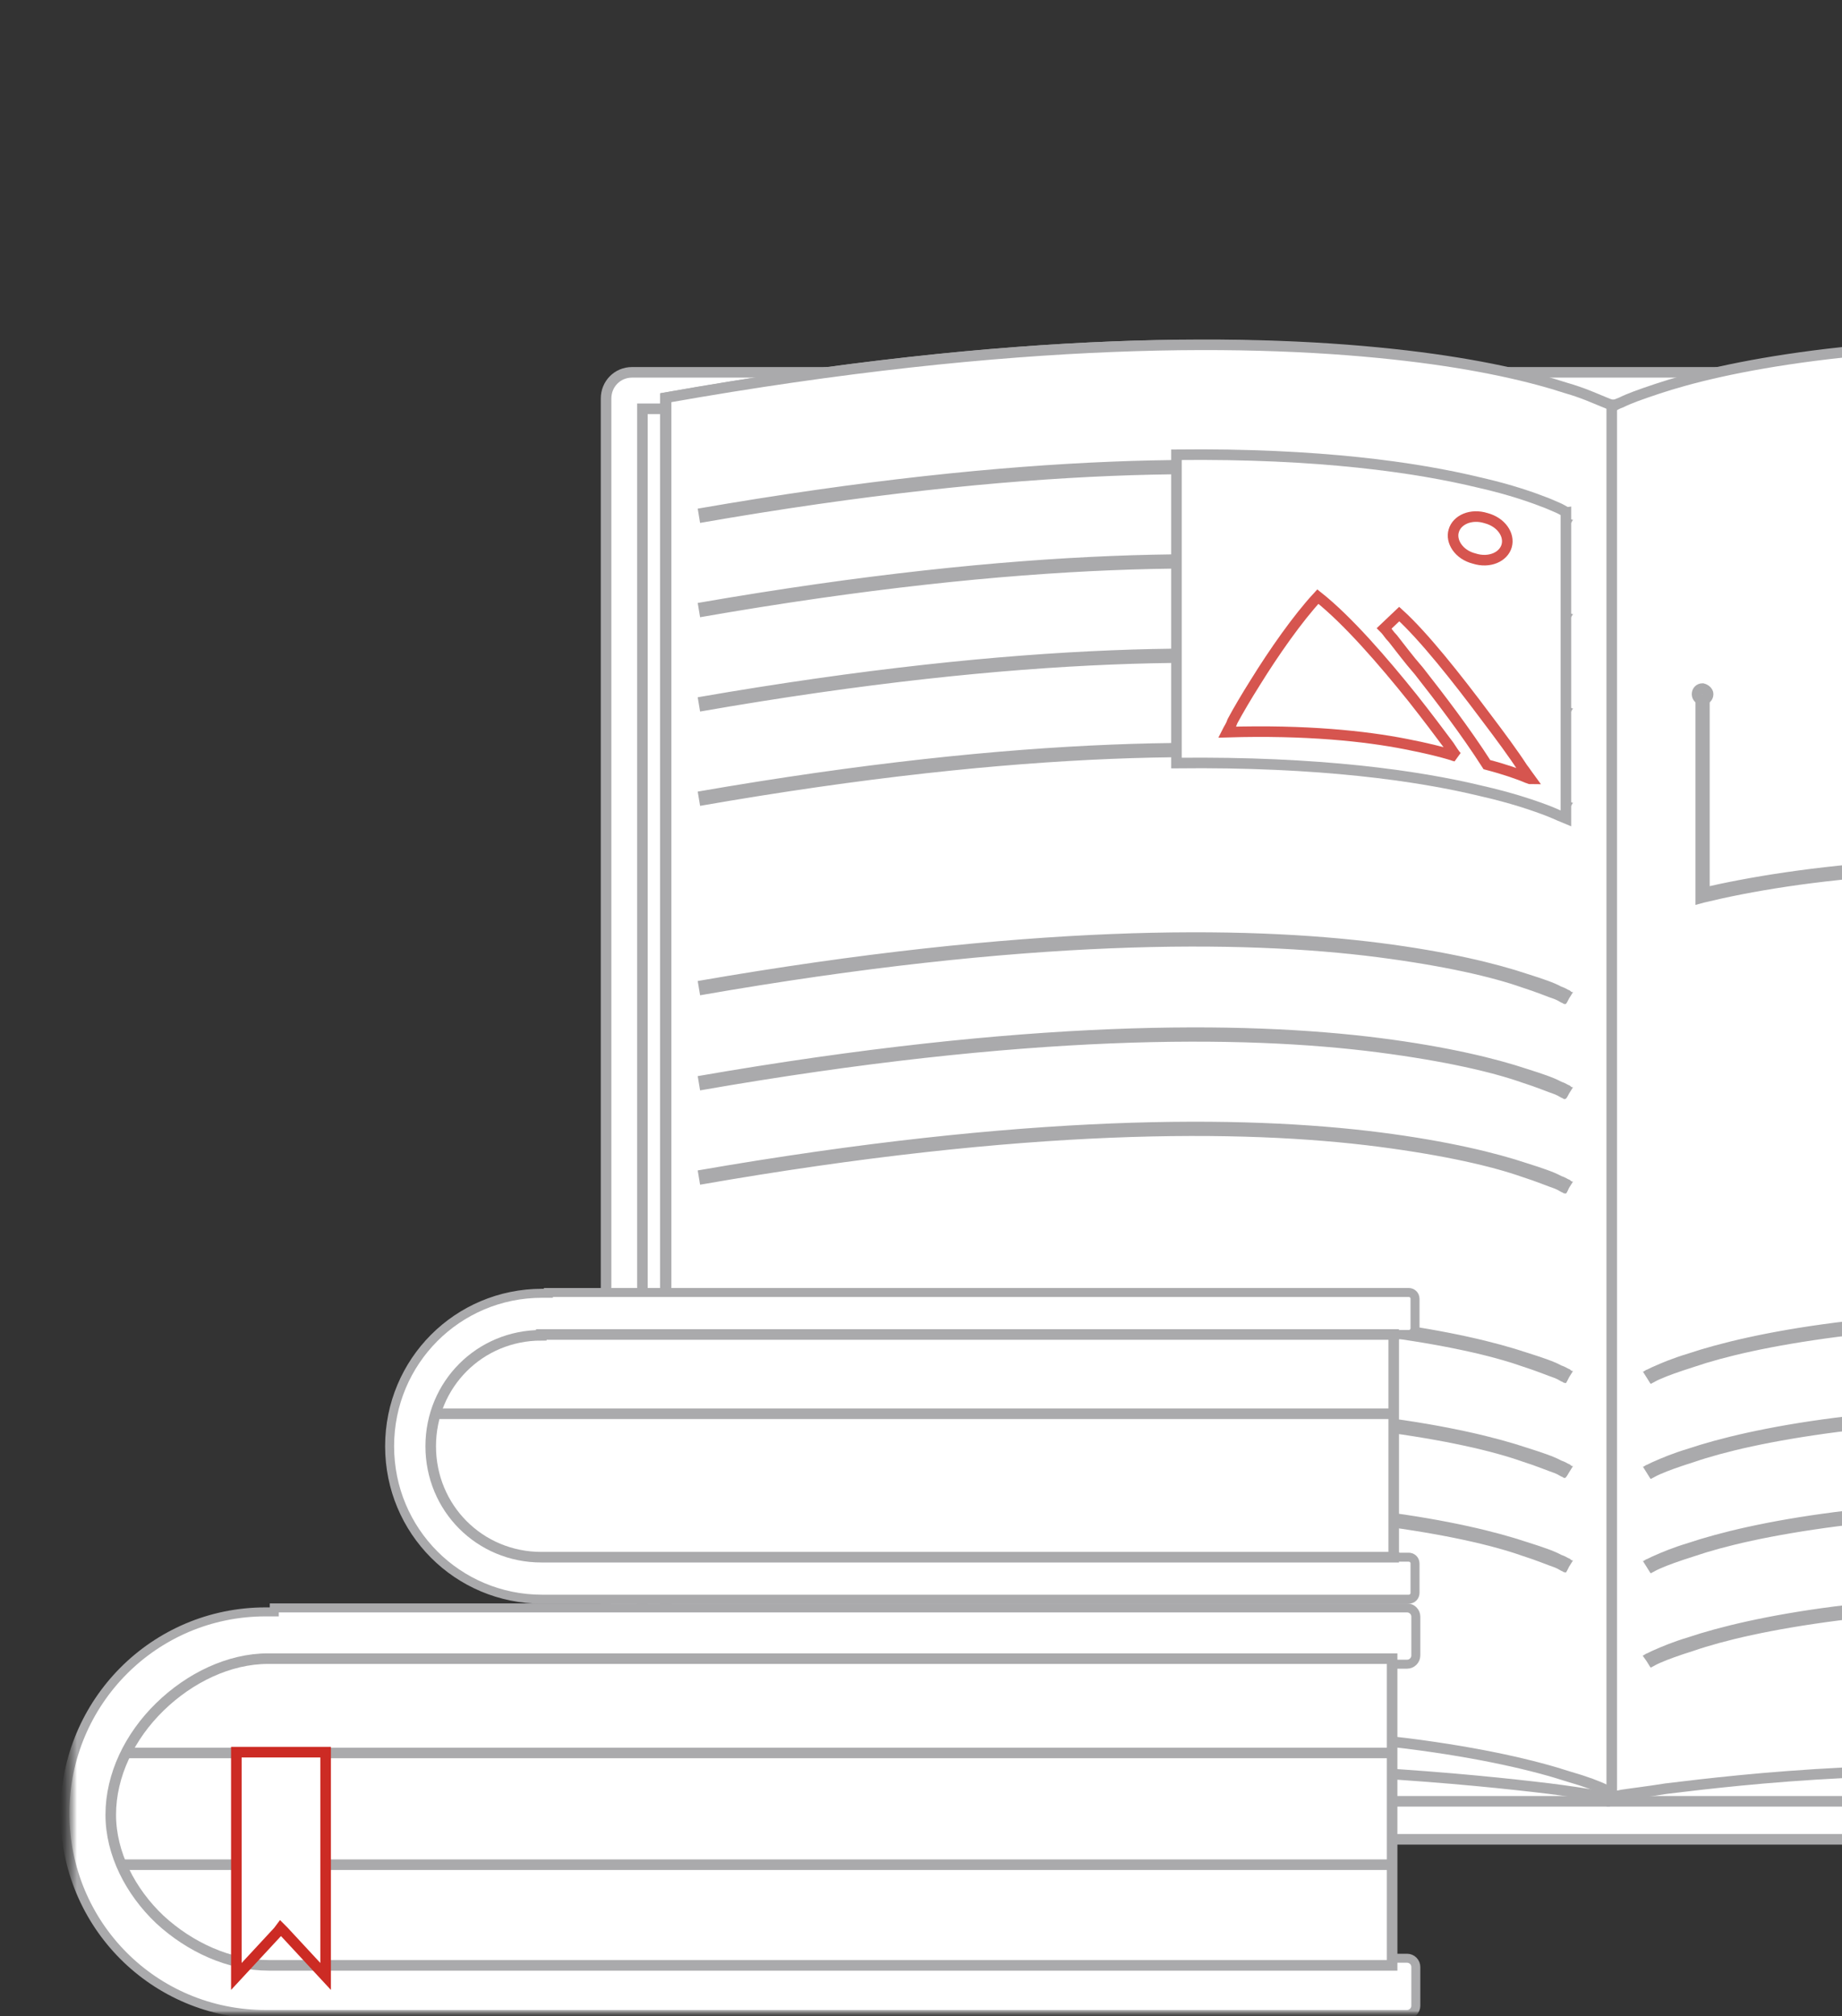 <svg width="180" height="197" viewBox="0 0 180 197" fill="none" xmlns="http://www.w3.org/2000/svg">
<rect x="0" y="0" width="180" height="197" fill="#333333" stroke="none"/>
<g clip-path="url(#clip0_1381_11096)">
<mask id="mask0_1381_11096" style="mask-type:luminance" maskUnits="userSpaceOnUse" x="6" y="-9" width="282" height="206">
<path d="M287.345 -9H6.345V197H287.345V-9Z" fill="white"/>
</mask>
<g mask="url(#mask0_1381_11096)">
<mask id="mask1_1381_11096" style="mask-type:luminance" maskUnits="userSpaceOnUse" x="6" y="-9" width="282" height="206">
<path d="M287.345 -9H6.345V197H287.345V-9Z" fill="white"/>
</mask>
<g mask="url(#mask1_1381_11096)">
<mask id="mask2_1381_11096" style="mask-type:luminance" maskUnits="userSpaceOnUse" x="6" y="-9" width="282" height="206">
<path d="M287.345 -9H6.345V197H287.345V-9Z" fill="white"/>
</mask>
<g mask="url(#mask2_1381_11096)">
<path d="M252.452 179.73H61.773C60.384 179.73 59.226 178.646 59.226 177.174V38.938C59.226 37.544 60.307 36.382 61.773 36.382H252.452C253.842 36.382 255 37.466 255 38.938V177.252C255 178.646 253.842 179.73 252.452 179.73Z" fill="white" stroke="#AAAAAC" stroke-width="1.033"/>
</g>
<mask id="mask3_1381_11096" style="mask-type:luminance" maskUnits="userSpaceOnUse" x="6" y="-9" width="282" height="206">
<path d="M287.345 -9H6.345V197H287.345V-9Z" fill="white"/>
</mask>
<g mask="url(#mask3_1381_11096)">
<path d="M62.777 39.944H156.804V176.013H62.777V39.944Z" fill="white" stroke="#AAAAAC" stroke-width="1.033"/>
</g>
<mask id="mask4_1381_11096" style="mask-type:luminance" maskUnits="userSpaceOnUse" x="6" y="-9" width="282" height="206">
<path d="M287.345 -9H6.345V197H287.345V-9Z" fill="white"/>
</mask>
<g mask="url(#mask4_1381_11096)">
<path d="M251.449 176.013H157.499V39.944H251.526V176.013H251.449Z" fill="white" stroke="#AAAAAC" stroke-width="1.033"/>
</g>
<mask id="mask5_1381_11096" style="mask-type:luminance" maskUnits="userSpaceOnUse" x="6" y="-9" width="282" height="206">
<path d="M287.345 -9H6.345V197H287.345V-9Z" fill="white"/>
</mask>
<g mask="url(#mask5_1381_11096)">
<path d="M156.727 39.712L156.804 175.626C156.573 175.548 156.264 175.548 155.724 175.393C154.72 175.238 153.253 175.006 151.4 174.774C147.541 174.309 141.751 173.689 134.031 173.225C118.669 172.295 95.664 172.141 65.016 174.541V38.86C99.601 32.742 122.606 33.052 136.964 34.833C144.144 35.762 149.162 37.001 152.327 38.086C153.948 38.55 155.029 39.092 155.801 39.402C156.264 39.557 156.573 39.635 156.727 39.712Z" fill="white" stroke="#AAAAAC" stroke-width="1.033"/>
</g>
<mask id="mask6_1381_11096" style="mask-type:luminance" maskUnits="userSpaceOnUse" x="6" y="-9" width="282" height="206">
<path d="M287.345 -9H6.345V197H287.345V-9Z" fill="white"/>
</mask>
<g mask="url(#mask6_1381_11096)">
<path d="M157.576 39.557L157.653 175.238C157.421 175.161 157.267 175.006 156.958 174.928C156.186 174.541 154.951 174.076 153.33 173.612C150.01 172.528 144.838 171.288 137.504 170.359C122.914 168.578 99.677 168.423 65.092 174.464V38.86C99.677 32.742 122.914 33.052 137.427 34.755C144.684 35.607 149.779 36.846 153.098 37.931C154.719 38.395 155.877 38.937 156.649 39.247C157.035 39.402 157.344 39.557 157.576 39.557Z" fill="white" stroke="#AAAAAC" stroke-width="1.033"/>
</g>
<mask id="mask7_1381_11096" style="mask-type:luminance" maskUnits="userSpaceOnUse" x="6" y="-9" width="282" height="206">
<path d="M287.345 -9H6.345V197H287.345V-9Z" fill="white"/>
</mask>
<g mask="url(#mask7_1381_11096)">
<path d="M157.499 175.626V39.789C157.499 39.789 157.576 39.789 157.576 39.712C157.808 39.635 157.962 39.48 158.426 39.325C159.198 38.938 160.278 38.55 161.9 38.008C165.142 36.924 170.083 35.685 177.262 34.756C191.621 32.897 214.626 32.742 249.21 38.783V174.541C218.563 172.063 195.635 172.373 180.195 173.225C172.476 173.612 166.686 174.309 162.826 174.774C160.896 175.083 159.506 175.238 158.503 175.393C158.117 175.471 157.731 175.548 157.499 175.626Z" fill="white" stroke="#AAAAAC" stroke-width="1.033"/>
</g>
<mask id="mask8_1381_11096" style="mask-type:luminance" maskUnits="userSpaceOnUse" x="6" y="-9" width="282" height="206">
<path d="M287.345 -9H6.345V197H287.345V-9Z" fill="white"/>
</mask>
<g mask="url(#mask8_1381_11096)">
<path d="M153.33 51.406C153.33 51.406 132.333 39.17 68.413 50.4L153.33 51.406Z" fill="white"/>
</g>
<mask id="mask9_1381_11096" style="mask-type:luminance" maskUnits="userSpaceOnUse" x="6" y="-9" width="282" height="206">
<path d="M287.345 -9H6.345V197H287.345V-9Z" fill="white"/>
</mask>
<g mask="url(#mask9_1381_11096)">
<path d="M153.33 51.406C153.716 50.786 153.716 50.786 153.716 50.786C153.716 50.786 153.716 50.786 153.639 50.786C153.561 50.786 153.484 50.709 153.407 50.632C153.176 50.554 153.021 50.399 152.558 50.244C151.863 49.857 150.705 49.47 149.238 49.005C146.228 47.998 141.519 46.837 134.88 45.985C121.524 44.281 100.295 44.126 68.18 49.702L68.412 51.096C100.372 45.52 121.447 45.675 134.648 47.379C141.21 48.231 145.842 49.315 148.698 50.322C150.165 50.786 151.246 51.251 151.94 51.483C152.326 51.638 152.481 51.793 152.712 51.871C152.79 51.948 152.867 51.948 152.867 51.948C152.867 51.948 152.867 51.948 152.944 51.948C153.021 51.948 153.021 51.948 153.33 51.406Z" fill="#AAAAAC"/>
</g>
<mask id="mask10_1381_11096" style="mask-type:luminance" maskUnits="userSpaceOnUse" x="6" y="-9" width="282" height="206">
<path d="M287.345 -9H6.345V197H287.345V-9Z" fill="white"/>
</mask>
<g mask="url(#mask10_1381_11096)">
<path d="M153.33 60.622C153.33 60.622 132.333 48.386 68.413 59.615L153.33 60.622Z" fill="white"/>
</g>
<mask id="mask11_1381_11096" style="mask-type:luminance" maskUnits="userSpaceOnUse" x="6" y="-9" width="282" height="206">
<path d="M287.345 -9H6.345V197H287.345V-9Z" fill="white"/>
</mask>
<g mask="url(#mask11_1381_11096)">
<path d="M153.33 60.621C153.716 60.002 153.716 60.002 153.716 60.002C153.716 60.002 153.716 60.002 153.639 60.002C153.561 60.002 153.484 59.924 153.407 59.847C153.176 59.77 153.021 59.615 152.558 59.46C151.863 59.073 150.705 58.685 149.238 58.221C146.228 57.214 141.519 56.052 134.88 55.2C121.524 53.497 100.295 53.342 68.18 58.918L68.412 60.312C100.372 54.736 121.447 54.891 134.648 56.594C141.21 57.446 145.842 58.531 148.698 59.537C150.165 60.002 151.246 60.467 151.94 60.699C152.326 60.854 152.481 61.009 152.712 61.086C152.79 61.163 152.867 61.163 152.867 61.163C152.867 61.163 152.867 61.163 152.944 61.163C153.021 61.086 153.021 61.163 153.33 60.621Z" fill="#AAAAAC"/>
</g>
<mask id="mask12_1381_11096" style="mask-type:luminance" maskUnits="userSpaceOnUse" x="6" y="-9" width="282" height="206">
<path d="M287.345 -9H6.345V197H287.345V-9Z" fill="white"/>
</mask>
<g mask="url(#mask12_1381_11096)">
<path d="M153.33 69.837C153.33 69.837 132.333 57.601 68.413 68.831L153.33 69.837Z" fill="white"/>
</g>
<mask id="mask13_1381_11096" style="mask-type:luminance" maskUnits="userSpaceOnUse" x="6" y="-9" width="282" height="206">
<path d="M287.345 -9H6.345V197H287.345V-9Z" fill="white"/>
</mask>
<g mask="url(#mask13_1381_11096)">
<path d="M153.33 69.838C153.716 69.218 153.716 69.218 153.716 69.218C153.716 69.218 153.716 69.218 153.639 69.218C153.561 69.218 153.484 69.141 153.407 69.063C153.176 68.986 153.021 68.831 152.558 68.676C151.863 68.289 150.705 67.901 149.238 67.437C146.228 66.43 141.519 65.268 134.88 64.416C121.524 62.713 100.295 62.558 68.18 68.134L68.412 69.528C100.372 63.952 121.447 64.107 134.648 65.81C141.21 66.662 145.842 67.746 148.698 68.753C150.165 69.218 151.246 69.683 151.94 69.915C152.326 70.07 152.481 70.225 152.712 70.302C152.79 70.38 152.867 70.38 152.867 70.38C152.867 70.38 152.867 70.38 152.944 70.38C153.021 70.457 153.021 70.457 153.33 69.838Z" fill="#AAAAAC"/>
</g>
<mask id="mask14_1381_11096" style="mask-type:luminance" maskUnits="userSpaceOnUse" x="6" y="-9" width="282" height="206">
<path d="M287.345 -9H6.345V197H287.345V-9Z" fill="white"/>
</mask>
<g mask="url(#mask14_1381_11096)">
<path d="M153.33 79.053C153.33 79.053 132.333 66.817 68.413 78.047L153.33 79.053Z" fill="white"/>
</g>
<mask id="mask15_1381_11096" style="mask-type:luminance" maskUnits="userSpaceOnUse" x="6" y="-9" width="282" height="206">
<path d="M287.345 -9H6.345V197H287.345V-9Z" fill="white"/>
</mask>
<g mask="url(#mask15_1381_11096)">
<path d="M153.33 79.054C153.716 78.434 153.716 78.434 153.716 78.434C153.716 78.434 153.716 78.434 153.639 78.434C153.561 78.434 153.484 78.357 153.407 78.279C153.176 78.202 153.021 78.047 152.558 77.892C151.863 77.505 150.705 77.118 149.238 76.653C146.228 75.646 141.519 74.484 134.88 73.632C121.524 71.929 100.295 71.774 68.18 77.35L68.412 78.744C100.372 73.168 121.447 73.323 134.648 75.026C141.21 75.878 145.842 76.963 148.698 77.969C150.165 78.434 151.246 78.899 151.94 79.131C152.326 79.286 152.481 79.441 152.712 79.518C152.79 79.596 152.867 79.596 152.867 79.596C152.867 79.596 152.867 79.596 152.944 79.596C153.021 79.673 153.021 79.673 153.33 79.054Z" fill="#AAAAAC"/>
</g>
<mask id="mask16_1381_11096" style="mask-type:luminance" maskUnits="userSpaceOnUse" x="6" y="-9" width="282" height="206">
<path d="M287.345 -9H6.345V197H287.345V-9Z" fill="white"/>
</mask>
<g mask="url(#mask16_1381_11096)">
<path d="M153.33 97.562C153.33 97.562 132.333 85.326 68.413 96.556L153.33 97.562Z" fill="white"/>
</g>
<mask id="mask17_1381_11096" style="mask-type:luminance" maskUnits="userSpaceOnUse" x="6" y="-9" width="282" height="206">
<path d="M287.345 -9H6.345V197H287.345V-9Z" fill="white"/>
</mask>
<g mask="url(#mask17_1381_11096)">
<path d="M153.33 97.562C153.716 96.943 153.716 96.943 153.716 96.943C153.716 96.943 153.716 96.943 153.639 96.943C153.561 96.943 153.484 96.865 153.407 96.788C153.176 96.711 153.021 96.556 152.558 96.401C151.863 96.014 150.705 95.626 149.238 95.162C146.228 94.155 141.519 92.993 134.88 92.141C121.524 90.438 100.295 90.283 68.18 95.859L68.412 97.253C100.372 91.677 121.447 91.832 134.648 93.535C141.21 94.387 145.842 95.472 148.698 96.478C150.165 96.943 151.246 97.408 151.94 97.64C152.326 97.795 152.481 97.95 152.712 98.027C152.79 98.105 152.867 98.105 152.867 98.105C152.867 98.105 152.867 98.105 152.944 98.105C153.021 98.105 153.021 98.182 153.33 97.562Z" fill="#AAAAAC"/>
</g>
<mask id="mask18_1381_11096" style="mask-type:luminance" maskUnits="userSpaceOnUse" x="6" y="-9" width="282" height="206">
<path d="M287.345 -9H6.345V197H287.345V-9Z" fill="white"/>
</mask>
<g mask="url(#mask18_1381_11096)">
<path d="M153.33 106.856C153.33 106.856 132.333 94.62 68.413 105.849L153.33 106.856Z" fill="white"/>
</g>
<mask id="mask19_1381_11096" style="mask-type:luminance" maskUnits="userSpaceOnUse" x="6" y="-9" width="282" height="206">
<path d="M287.345 -9H6.345V197H287.345V-9Z" fill="white"/>
</mask>
<g mask="url(#mask19_1381_11096)">
<path d="M153.33 106.855C153.716 106.236 153.716 106.236 153.716 106.236C153.716 106.236 153.716 106.236 153.639 106.236C153.561 106.236 153.484 106.158 153.407 106.081C153.176 106.003 153.021 105.849 152.558 105.694C151.863 105.306 150.705 104.919 149.238 104.455C146.228 103.448 141.519 102.286 134.88 101.434C121.524 99.731 100.295 99.576 68.18 105.152L68.412 106.546C100.372 100.97 121.447 101.124 134.648 102.828C141.21 103.68 145.842 104.764 148.698 105.771C150.165 106.236 151.246 106.7 151.94 106.933C152.326 107.088 152.481 107.243 152.712 107.32C152.79 107.397 152.867 107.397 152.867 107.397C152.867 107.397 152.867 107.397 152.944 107.397C153.021 107.32 153.021 107.475 153.33 106.855Z" fill="#AAAAAC"/>
</g>
<mask id="mask20_1381_11096" style="mask-type:luminance" maskUnits="userSpaceOnUse" x="6" y="-9" width="282" height="206">
<path d="M287.345 -9H6.345V197H287.345V-9Z" fill="white"/>
</mask>
<g mask="url(#mask20_1381_11096)">
<path d="M153.33 116.071C153.33 116.071 132.333 103.835 68.413 115.065L153.33 116.071Z" fill="white"/>
</g>
<mask id="mask21_1381_11096" style="mask-type:luminance" maskUnits="userSpaceOnUse" x="6" y="-9" width="282" height="206">
<path d="M287.345 -9H6.345V197H287.345V-9Z" fill="white"/>
</mask>
<g mask="url(#mask21_1381_11096)">
<path d="M153.33 116.071C153.716 115.452 153.716 115.452 153.716 115.452C153.716 115.452 153.716 115.452 153.639 115.452C153.561 115.452 153.484 115.374 153.407 115.297C153.176 115.22 153.021 115.065 152.558 114.91C151.863 114.523 150.705 114.135 149.238 113.671C146.228 112.664 141.519 111.502 134.88 110.65C121.524 108.947 100.295 108.792 68.18 114.368L68.412 115.762C100.372 110.186 121.447 110.341 134.648 112.044C141.21 112.896 145.842 113.98 148.698 114.987C150.165 115.452 151.246 115.917 151.94 116.149C152.326 116.304 152.481 116.459 152.712 116.536C152.79 116.613 152.867 116.613 152.867 116.613C152.867 116.613 152.867 116.613 152.944 116.613C153.021 116.613 153.021 116.768 153.33 116.071Z" fill="#AAAAAC"/>
</g>
<mask id="mask22_1381_11096" style="mask-type:luminance" maskUnits="userSpaceOnUse" x="6" y="-9" width="282" height="206">
<path d="M287.345 -9H6.345V197H287.345V-9Z" fill="white"/>
</mask>
<g mask="url(#mask22_1381_11096)">
<path d="M153.33 134.58C153.33 134.58 132.333 122.344 68.413 133.573L153.33 134.58Z" fill="white"/>
</g>
<mask id="mask23_1381_11096" style="mask-type:luminance" maskUnits="userSpaceOnUse" x="6" y="-9" width="282" height="206">
<path d="M287.345 -9H6.345V197H287.345V-9Z" fill="white"/>
</mask>
<g mask="url(#mask23_1381_11096)">
<path d="M153.33 134.581C153.716 133.961 153.716 133.961 153.716 133.961C153.716 133.961 153.716 133.961 153.639 133.961C153.561 133.961 153.484 133.884 153.407 133.806C153.176 133.729 153.021 133.574 152.558 133.419C151.863 133.032 150.705 132.645 149.238 132.18C146.228 131.173 141.519 130.012 134.88 129.16C121.524 127.456 100.295 127.301 68.18 132.877L68.412 134.271C100.372 128.695 121.447 128.85 134.648 130.554C141.21 131.406 145.842 132.49 148.698 133.497C150.165 133.961 151.246 134.426 151.94 134.658C152.326 134.813 152.481 134.968 152.712 135.045C152.79 135.123 152.867 135.123 152.867 135.123C152.867 135.123 152.867 135.123 152.944 135.123C153.021 135.2 153.021 135.2 153.33 134.581Z" fill="#AAAAAC"/>
</g>
<mask id="mask24_1381_11096" style="mask-type:luminance" maskUnits="userSpaceOnUse" x="6" y="-9" width="282" height="206">
<path d="M287.345 -9H6.345V197H287.345V-9Z" fill="white"/>
</mask>
<g mask="url(#mask24_1381_11096)">
<path d="M153.33 143.874C153.33 143.874 132.333 131.637 68.413 142.867L153.33 143.874Z" fill="white"/>
</g>
<mask id="mask25_1381_11096" style="mask-type:luminance" maskUnits="userSpaceOnUse" x="6" y="-9" width="282" height="206">
<path d="M287.345 -9H6.345V197H287.345V-9Z" fill="white"/>
</mask>
<g mask="url(#mask25_1381_11096)">
<path d="M153.33 143.874C153.716 143.255 153.716 143.255 153.716 143.255C153.716 143.255 153.716 143.255 153.639 143.255C153.561 143.255 153.484 143.177 153.407 143.1C153.176 143.022 153.021 142.867 152.558 142.713C151.863 142.325 150.705 141.938 149.238 141.473C146.228 140.467 141.519 139.305 134.88 138.453C121.524 136.749 100.295 136.595 68.18 142.17L68.412 143.564C100.372 137.989 121.447 138.143 134.648 139.847C141.21 140.699 145.842 141.783 148.698 142.79C150.165 143.255 151.246 143.719 151.94 143.952C152.326 144.107 152.481 144.261 152.712 144.339C152.79 144.416 152.867 144.416 152.867 144.416C152.867 144.416 152.867 144.416 152.944 144.416C153.021 144.339 153.021 144.416 153.33 143.874Z" fill="#AAAAAC"/>
</g>
<mask id="mask26_1381_11096" style="mask-type:luminance" maskUnits="userSpaceOnUse" x="6" y="-9" width="282" height="206">
<path d="M287.345 -9H6.345V197H287.345V-9Z" fill="white"/>
</mask>
<g mask="url(#mask26_1381_11096)">
<path d="M153.33 153.089C153.33 153.089 132.333 140.853 68.413 152.082L153.33 153.089Z" fill="white"/>
</g>
<mask id="mask27_1381_11096" style="mask-type:luminance" maskUnits="userSpaceOnUse" x="6" y="-9" width="282" height="206">
<path d="M287.345 -9H6.345V197H287.345V-9Z" fill="white"/>
</mask>
<g mask="url(#mask27_1381_11096)">
<path d="M153.33 153.09C153.716 152.47 153.716 152.47 153.716 152.47C153.716 152.47 153.716 152.47 153.639 152.47C153.561 152.47 153.484 152.393 153.407 152.315C153.176 152.238 153.021 152.083 152.558 151.928C151.863 151.541 150.705 151.154 149.238 150.689C146.228 149.682 141.519 148.521 134.88 147.669C121.524 145.965 100.295 145.81 68.18 151.386L68.412 152.78C100.372 147.204 121.447 147.359 134.648 149.063C141.21 149.915 145.842 150.999 148.698 152.005C150.165 152.47 151.246 152.935 151.94 153.167C152.326 153.322 152.481 153.477 152.712 153.554C152.79 153.632 152.867 153.632 152.867 153.632C152.867 153.632 152.867 153.632 152.944 153.632C153.021 153.709 153.021 153.709 153.33 153.09Z" fill="#AAAAAC"/>
</g>
<mask id="mask28_1381_11096" style="mask-type:luminance" maskUnits="userSpaceOnUse" x="6" y="-9" width="282" height="206">
<path d="M287.345 -9H6.345V197H287.345V-9Z" fill="white"/>
</mask>
<g mask="url(#mask28_1381_11096)">
<path d="M153.021 50.012V79.982C152.635 79.828 152.172 79.595 151.4 79.285C150.01 78.743 147.771 77.969 144.684 77.272C138.585 75.8 128.935 74.406 114.962 74.561V44.436C128.935 44.281 138.431 45.675 144.529 47.146C147.617 47.843 149.779 48.618 151.168 49.16C151.863 49.47 152.326 49.625 152.712 49.857C152.867 49.934 152.944 50.012 153.021 50.012Z" fill="white" stroke="#AAAAAC" stroke-width="1.033"/>
</g>
<mask id="mask29_1381_11096" style="mask-type:luminance" maskUnits="userSpaceOnUse" x="6" y="-9" width="282" height="206">
<path d="M287.345 -9H6.345V197H287.345V-9Z" fill="white"/>
</mask>
<g mask="url(#mask29_1381_11096)">
<path opacity="0.8" d="M142.368 73.942C142.214 73.865 142.059 73.865 141.905 73.787C140.901 73.478 139.357 73.09 137.35 72.703C133.413 71.929 127.623 71.309 119.904 71.541C120.058 71.232 120.29 70.922 120.444 70.457C120.984 69.45 121.756 68.134 122.683 66.662C124.458 63.797 126.774 60.467 128.781 58.298C131.715 60.622 135.189 64.649 138.045 68.211C139.512 70.07 140.67 71.619 141.596 72.858C141.905 73.323 142.137 73.71 142.368 73.942Z" stroke="#CC2B24" stroke-width="1.033"/>
</g>
<mask id="mask30_1381_11096" style="mask-type:luminance" maskUnits="userSpaceOnUse" x="6" y="-9" width="282" height="206">
<path d="M287.345 -9H6.345V197H287.345V-9Z" fill="white"/>
</mask>
<g mask="url(#mask30_1381_11096)">
<path opacity="0.8" d="M148.775 75.026C149.084 75.414 149.316 75.801 149.547 76.111C149.47 76.111 149.393 76.033 149.316 76.033C148.389 75.646 147.077 75.181 145.301 74.717C143.217 71.464 140.67 68.134 138.662 65.578C137.582 64.339 136.733 63.178 136.115 62.403C135.729 62.016 135.575 61.706 135.343 61.474L135.266 61.396L136.733 60.002C139.126 62.171 142.368 66.275 145.147 69.993C146.614 71.929 147.926 73.71 148.775 75.026Z" stroke="#CC2B24" stroke-width="1.033"/>
</g>
<mask id="mask31_1381_11096" style="mask-type:luminance" maskUnits="userSpaceOnUse" x="6" y="-9" width="282" height="206">
<path d="M287.345 -9H6.345V197H287.345V-9Z" fill="white"/>
</mask>
<g mask="url(#mask31_1381_11096)">
<path opacity="0.8" d="M147.231 53.342C146.923 54.426 145.533 55.046 144.066 54.581C142.522 54.194 141.75 52.877 142.059 51.871C142.368 50.786 143.757 50.167 145.224 50.632C146.691 51.019 147.54 52.258 147.231 53.342Z" stroke="#CC2B24" stroke-width="1.033"/>
</g>
<mask id="mask32_1381_11096" style="mask-type:luminance" maskUnits="userSpaceOnUse" x="6" y="-9" width="282" height="206">
<path d="M287.345 -9H6.345V197H287.345V-9Z" fill="white"/>
</mask>
<g mask="url(#mask32_1381_11096)">
<path d="M160.895 134.58C160.895 134.58 181.893 122.344 245.812 133.573L160.895 134.58Z" fill="white"/>
</g>
<mask id="mask33_1381_11096" style="mask-type:luminance" maskUnits="userSpaceOnUse" x="6" y="-9" width="282" height="206">
<path d="M287.345 -9H6.345V197H287.345V-9Z" fill="white"/>
</mask>
<g mask="url(#mask33_1381_11096)">
<path d="M160.894 134.58C161.28 135.2 161.28 135.2 161.28 135.2C161.28 135.2 161.28 135.2 161.357 135.2C161.435 135.2 161.435 135.122 161.512 135.122C161.666 135.045 161.898 134.89 162.284 134.735C162.979 134.425 164.059 134.038 165.526 133.573C168.46 132.567 173.014 131.482 179.576 130.63C192.7 129.004 213.929 128.772 245.812 134.348L246.043 132.954C214.006 127.3 192.7 127.533 179.345 129.237C172.706 130.088 167.996 131.25 164.986 132.257C163.442 132.721 162.361 133.186 161.666 133.496C161.28 133.651 161.049 133.806 160.817 133.883C160.74 133.961 160.663 133.961 160.585 134.038H160.508C160.508 133.961 160.508 133.961 160.894 134.58Z" fill="#AAAAAC"/>
</g>
<mask id="mask34_1381_11096" style="mask-type:luminance" maskUnits="userSpaceOnUse" x="6" y="-9" width="282" height="206">
<path d="M287.345 -9H6.345V197H287.345V-9Z" fill="white"/>
</mask>
<g mask="url(#mask34_1381_11096)">
<path d="M160.895 143.874C160.895 143.874 181.893 131.637 245.812 142.867L160.895 143.874Z" fill="white"/>
</g>
<mask id="mask35_1381_11096" style="mask-type:luminance" maskUnits="userSpaceOnUse" x="6" y="-9" width="282" height="206">
<path d="M287.345 -9H6.345V197H287.345V-9Z" fill="white"/>
</mask>
<g mask="url(#mask35_1381_11096)">
<path d="M160.894 143.874C161.28 144.493 161.28 144.493 161.28 144.493C161.28 144.493 161.28 144.493 161.357 144.493C161.435 144.493 161.435 144.416 161.512 144.416C161.666 144.338 161.898 144.183 162.284 144.028C162.979 143.719 164.059 143.331 165.526 142.867C168.46 141.86 173.014 140.776 179.576 139.924C192.7 138.298 213.929 138.065 245.812 143.641L246.043 142.247C214.006 136.594 192.7 136.826 179.345 138.53C172.706 139.382 167.996 140.543 164.986 141.55C163.442 142.015 162.361 142.48 161.666 142.789C161.28 142.944 161.049 143.099 160.817 143.177C160.74 143.254 160.663 143.254 160.585 143.331H160.508C160.508 143.254 160.508 143.254 160.894 143.874Z" fill="#AAAAAC"/>
</g>
<mask id="mask36_1381_11096" style="mask-type:luminance" maskUnits="userSpaceOnUse" x="6" y="-9" width="282" height="206">
<path d="M287.345 -9H6.345V197H287.345V-9Z" fill="white"/>
</mask>
<g mask="url(#mask36_1381_11096)">
<path d="M160.895 153.089C160.895 153.089 181.893 140.853 245.812 152.082L160.895 153.089Z" fill="white"/>
</g>
<mask id="mask37_1381_11096" style="mask-type:luminance" maskUnits="userSpaceOnUse" x="6" y="-9" width="282" height="206">
<path d="M287.345 -9H6.345V197H287.345V-9Z" fill="white"/>
</mask>
<g mask="url(#mask37_1381_11096)">
<path d="M160.894 153.089C161.28 153.709 161.28 153.709 161.28 153.709C161.28 153.709 161.28 153.709 161.357 153.709C161.435 153.709 161.435 153.631 161.512 153.631C161.666 153.554 161.898 153.399 162.284 153.244C162.979 152.934 164.059 152.547 165.526 152.082C168.46 151.075 173.014 149.991 179.576 149.139C192.7 147.513 213.929 147.281 245.812 152.857L246.043 151.463C214.006 145.809 192.7 146.042 179.345 147.745C172.706 148.597 167.996 149.759 164.986 150.766C163.442 151.23 162.361 151.695 161.666 152.005C161.28 152.16 161.049 152.315 160.817 152.392C160.74 152.469 160.663 152.469 160.585 152.547H160.508C160.508 152.469 160.508 152.469 160.894 153.089Z" fill="#AAAAAC"/>
</g>
<mask id="mask38_1381_11096" style="mask-type:luminance" maskUnits="userSpaceOnUse" x="6" y="-9" width="282" height="206">
<path d="M287.345 -9H6.345V197H287.345V-9Z" fill="white"/>
</mask>
<g mask="url(#mask38_1381_11096)">
<path d="M160.895 162.306C160.895 162.306 181.893 150.07 245.812 161.299L160.895 162.306Z" fill="white"/>
</g>
<mask id="mask39_1381_11096" style="mask-type:luminance" maskUnits="userSpaceOnUse" x="6" y="-9" width="282" height="206">
<path d="M287.345 -9H6.345V197H287.345V-9Z" fill="white"/>
</mask>
<g mask="url(#mask39_1381_11096)">
<path d="M160.894 162.306C161.28 162.925 161.28 162.925 161.28 162.925C161.28 162.925 161.28 162.925 161.357 162.925C161.435 162.925 161.435 162.848 161.512 162.848C161.666 162.77 161.898 162.615 162.284 162.46C162.979 162.151 164.059 161.763 165.526 161.299C168.46 160.292 173.014 159.208 179.576 158.356C192.7 156.73 213.929 156.497 245.812 162.073L246.043 160.679C214.006 155.026 192.7 155.258 179.345 156.962C172.706 157.814 167.996 158.975 164.986 159.982C163.442 160.447 162.361 160.912 161.666 161.221C161.28 161.376 161.049 161.531 160.817 161.609C160.74 161.686 160.663 161.686 160.585 161.763H160.508C160.508 161.763 160.508 161.763 160.894 162.306Z" fill="#AAAAAC"/>
</g>
<mask id="mask40_1381_11096" style="mask-type:luminance" maskUnits="userSpaceOnUse" x="6" y="-9" width="282" height="206">
<path d="M287.345 -9H6.345V197H287.345V-9Z" fill="white"/>
</mask>
<g mask="url(#mask40_1381_11096)">
<path d="M23.715 195.761C19.7 195.761 15.686 193.283 12.675 189.952C9.665 186.545 7.735 181.976 7.735 177.174C7.735 172.373 9.742 167.726 12.752 164.164C15.763 160.679 19.777 158.355 23.792 158.355H138.353V162.383L136.192 162.615V191.579L138.353 191.656V195.761H23.715Z" fill="white"/>
</g>
<mask id="mask41_1381_11096" style="mask-type:luminance" maskUnits="userSpaceOnUse" x="6" y="-9" width="282" height="206">
<path d="M287.345 -9H6.345V197H287.345V-9Z" fill="white"/>
</mask>
<g mask="url(#mask41_1381_11096)">
<path d="M166.454 67.824V87.495C171.008 86.41 177.261 85.326 185.83 84.784" fill="white"/>
</g>
<mask id="mask42_1381_11096" style="mask-type:luminance" maskUnits="userSpaceOnUse" x="6" y="-9" width="282" height="206">
<path d="M287.345 -9H6.345V197H287.345V-9Z" fill="white"/>
</mask>
<g mask="url(#mask42_1381_11096)">
<path d="M166.376 87.495H165.682V88.424L166.531 88.192L166.376 87.495ZM165.682 67.824V87.495H167.071V67.824H165.682ZM166.531 88.192C171.008 87.107 177.261 86.023 185.753 85.481L185.676 84.087C177.184 84.629 170.777 85.713 166.145 86.797L166.531 88.192Z" fill="#AAAAAC"/>
</g>
<mask id="mask43_1381_11096" style="mask-type:luminance" maskUnits="userSpaceOnUse" x="6" y="-9" width="282" height="206">
<path d="M287.345 -9H6.345V197H287.345V-9Z" fill="white"/>
</mask>
<g mask="url(#mask43_1381_11096)">
<path d="M166.917 67.824C166.917 68.134 166.685 68.366 166.376 68.366C166.068 68.366 165.836 68.134 165.836 67.824C165.836 67.514 166.068 67.282 166.376 67.282C166.685 67.359 166.917 67.592 166.917 67.824Z" fill="white" stroke="#AAAAAC" stroke-width="1.033"/>
</g>
<mask id="mask44_1381_11096" style="mask-type:luminance" maskUnits="userSpaceOnUse" x="6" y="-9" width="282" height="206">
<path d="M287.345 -9H6.345V197H287.345V-9Z" fill="white"/>
</mask>
<g mask="url(#mask44_1381_11096)">
<path d="M26.803 157.504H25.954C15.069 157.504 6.345 166.332 6.345 177.174C6.345 188.094 15.069 196.845 25.954 196.845H26.803H137.505C137.968 196.845 138.354 196.458 138.354 195.993V192.199C138.354 191.734 137.968 191.347 137.505 191.347H136.424C135.961 191.347 135.575 190.959 135.575 190.495V163.467C135.575 163.002 135.961 162.615 136.424 162.615H137.505C137.968 162.615 138.354 162.228 138.354 161.763V157.968C138.354 157.504 137.968 157.117 137.505 157.117H26.803V157.504Z" fill="white" stroke="#AAAAAC" stroke-width="0.878"/>
</g>
<mask id="mask45_1381_11096" style="mask-type:luminance" maskUnits="userSpaceOnUse" x="6" y="-9" width="282" height="206">
<path d="M287.345 -9H6.345V197H287.345V-9Z" fill="white"/>
</mask>
<g mask="url(#mask45_1381_11096)">
<path d="M26.262 192.044C22.402 192.044 18.542 190.262 15.609 187.552C12.753 184.841 10.823 181.124 10.823 177.329C10.823 173.457 12.675 169.662 15.609 166.797C18.542 163.932 22.402 162.073 26.185 162.073H136.038V192.044H26.262Z" fill="white" stroke="#AAAAAC" stroke-width="1.033"/>
</g>
<mask id="mask46_1381_11096" style="mask-type:luminance" maskUnits="userSpaceOnUse" x="6" y="-9" width="282" height="206">
<path d="M287.345 -9H6.345V197H287.345V-9Z" fill="white"/>
</mask>
<g mask="url(#mask46_1381_11096)">
<path d="M12.598 171.289H135.729" stroke="#AAAAAC" stroke-width="1.033"/>
</g>
<mask id="mask47_1381_11096" style="mask-type:luminance" maskUnits="userSpaceOnUse" x="6" y="-9" width="282" height="206">
<path d="M287.345 -9H6.345V197H287.345V-9Z" fill="white"/>
</mask>
<g mask="url(#mask47_1381_11096)">
<path d="M11.826 182.208H135.729" stroke="#AAAAAC" stroke-width="1.033"/>
</g>
<mask id="mask48_1381_11096" style="mask-type:luminance" maskUnits="userSpaceOnUse" x="6" y="-9" width="282" height="206">
<path d="M287.345 -9H6.345V197H287.345V-9Z" fill="white"/>
</mask>
<g mask="url(#mask48_1381_11096)">
<path d="M27.188 188.713L23.096 193.128V171.211H31.82V193.128L27.728 188.713L27.419 188.404L27.188 188.713Z" fill="white" stroke="#CC2B24" stroke-width="1.033"/>
</g>
<mask id="mask49_1381_11096" style="mask-type:luminance" maskUnits="userSpaceOnUse" x="6" y="-9" width="282" height="206">
<path d="M287.345 -9H6.345V197H287.345V-9Z" fill="white"/>
</mask>
<g mask="url(#mask49_1381_11096)">
<path d="M53.59 126.372H52.972C44.712 126.372 38.073 133.032 38.073 141.318C38.073 149.605 44.712 156.265 52.972 156.265H53.59H137.659C138.045 156.265 138.276 155.955 138.276 155.645V152.78C138.276 152.393 137.967 152.16 137.659 152.16H136.809C136.423 152.16 136.192 151.85 136.192 151.541V131.018C136.192 130.631 136.501 130.399 136.809 130.399H137.659C138.045 130.399 138.276 130.089 138.276 129.779V126.914C138.276 126.526 137.967 126.294 137.659 126.294H53.59V126.372Z" fill="white" stroke="#AAAAAC" stroke-width="0.878"/>
</g>
<mask id="mask50_1381_11096" style="mask-type:luminance" maskUnits="userSpaceOnUse" x="6" y="-9" width="282" height="206">
<path d="M287.345 -9H6.345V197H287.345V-9Z" fill="white"/>
</mask>
<g mask="url(#mask50_1381_11096)">
<path d="M52.896 130.476C46.875 130.476 42.089 135.278 42.089 141.318C42.089 147.359 46.875 152.16 52.896 152.16H136.193V130.399H52.896V130.476Z" fill="white" stroke="#AAAAAC" stroke-width="1.033"/>
</g>
<mask id="mask51_1381_11096" style="mask-type:luminance" maskUnits="userSpaceOnUse" x="6" y="-9" width="282" height="206">
<path d="M287.345 -9H6.345V197H287.345V-9Z" fill="white"/>
</mask>
<g mask="url(#mask51_1381_11096)">
<path d="M42.551 138.143H136.038" stroke="#AAAAAC" stroke-width="1.033"/>
</g>
</g>
</g>
</g>
<defs>
<clipPath id="clip0_1381_11096">
<rect width="281" height="206" fill="white" transform="translate(0 -9)"/>
</clipPath>
</defs>
</svg>
